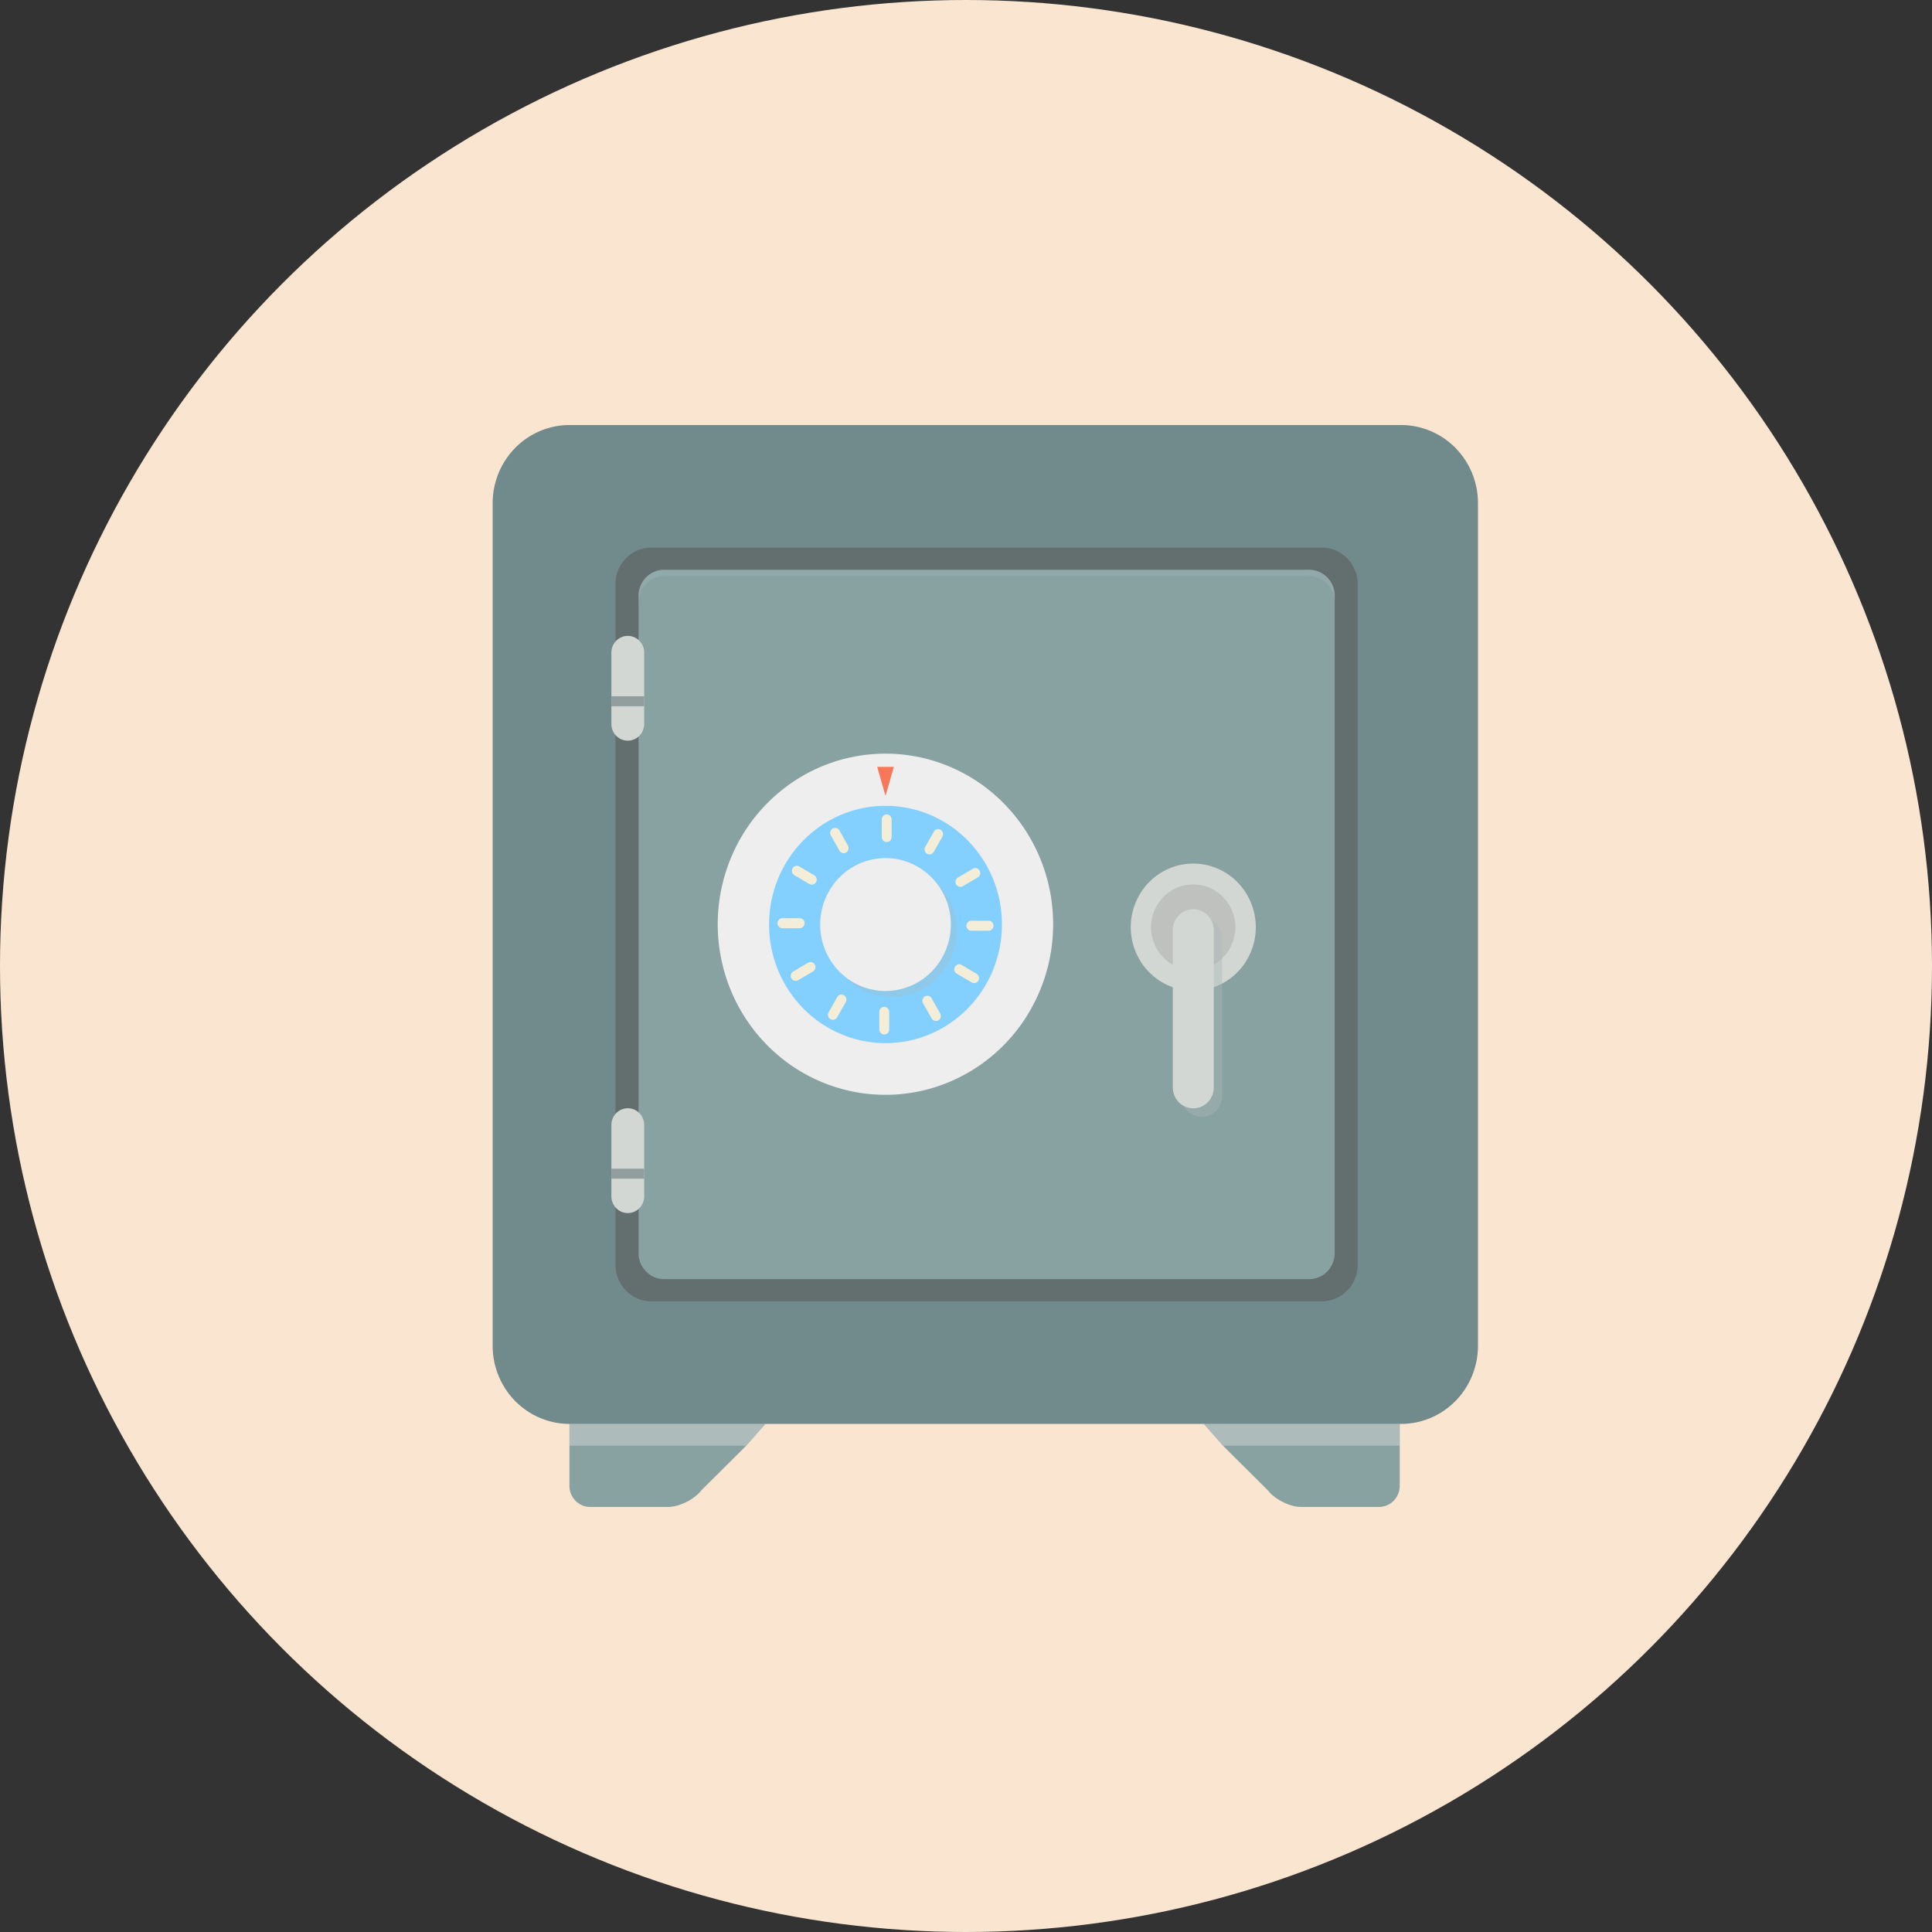 <svg fill="none" height="200" width="200" xmlns="http://www.w3.org/2000/svg"><rect width="100%" height="100%" fill="#333333" stroke="none"/><clipPath id="a"><path d="m51 44h102v112h-102z"/></clipPath><circle cx="100" cy="100" fill="#fae5d1" r="100"/><g clip-path="url(#a)"><path d="m79.237 147.401-1.984 2.255-4.647 4.619c-.731.952-2.288 1.725-3.473 1.725h-8.035a2.13 2.13 0 0 1 -1.52-.641 2.207 2.207 0 0 1 -.63-1.547v-6.411h20.29z" fill="#88a2a2"/><path d="m79.237 147.401-1.984 2.255h-18.306v-2.255z" fill="#d2d7d3" opacity=".5"/><path d="m144.901 147.401v6.411c0 .58-.227 1.137-.63 1.547a2.132 2.132 0 0 1 -1.521.641h-8.032c-1.188 0-2.741-.773-3.472-1.725l-4.647-4.619-1.985-2.255z" fill="#88a2a2"/><path d="m144.9 147.401v2.255h-18.305l-1.985-2.255z" fill="#d2d7d3" opacity=".5"/><path d="m153 139.302a8.211 8.211 0 0 1 -.603 3.097 8.106 8.106 0 0 1 -1.722 2.627 7.936 7.936 0 0 1 -2.579 1.756 7.832 7.832 0 0 1 -3.044.619h-86.105a7.83 7.83 0 0 1 -3.043-.619 7.939 7.939 0 0 1 -2.58-1.756 8.106 8.106 0 0 1 -1.721-2.627 8.213 8.213 0 0 1 -.603-3.097v-87.203a8.211 8.211 0 0 1 .603-3.097 8.105 8.105 0 0 1 1.722-2.627 7.948 7.948 0 0 1 2.579-1.756 7.838 7.838 0 0 1 3.043-.619h86.105a7.84 7.84 0 0 1 3.044.619 7.945 7.945 0 0 1 2.579 1.756 8.105 8.105 0 0 1 1.722 2.627 8.21 8.21 0 0 1 .603 3.097z" fill="#718a8c"/><path d="m140.544 130.933a3.807 3.807 0 0 1 -1.084 2.67 3.676 3.676 0 0 1 -2.622 1.109h-69.411c-.488 0-.97-.098-1.421-.288-.45-.19-.86-.468-1.204-.819a3.786 3.786 0 0 1 -.804-1.226 3.836 3.836 0 0 1 -.281-1.446v-70.463c0-.496.095-.988.281-1.446.186-.459.46-.875.804-1.227.344-.35.753-.63 1.204-.82a3.66 3.66 0 0 1 1.42-.288h69.412a3.682 3.682 0 0 1 2.622 1.11 3.81 3.81 0 0 1 1.084 2.67z" fill="#636e6f"/><path d="m138.168 129.718c.001.715-.278 1.4-.774 1.907a2.632 2.632 0 0 1 -1.874.792h-66.77a2.63 2.63 0 0 1 -1.874-.792 2.722 2.722 0 0 1 -.774-1.907v-68.035c0-.715.278-1.4.774-1.907a2.629 2.629 0 0 1 1.873-.792h66.766a2.62 2.62 0 0 1 1.877.79 2.72 2.72 0 0 1 .776 1.91z" fill="#88a2a2"/><path d="m135.515 58.984h-66.765a2.629 2.629 0 0 0 -1.874.792 2.72 2.72 0 0 0 -.774 1.907v.656c0-.715.278-1.4.774-1.907a2.63 2.63 0 0 1 1.873-.792h66.766a2.62 2.62 0 0 1 1.877.79 2.719 2.719 0 0 1 .776 1.91v-.657a2.72 2.72 0 0 0 -.776-1.91 2.62 2.62 0 0 0 -1.877-.79z" fill="#abb7b7" opacity=".3"/><path d="m109.021 95.7a17.883 17.883 0 0 1 -2.937 9.805 17.431 17.431 0 0 1 -7.796 6.493 17.088 17.088 0 0 1 -10.029.995 17.275 17.275 0 0 1 -8.883-4.838 17.76 17.76 0 0 1 -4.744-9.043 17.94 17.94 0 0 1 .992-10.2 17.598 17.598 0 0 1 6.394-7.92 17.153 17.153 0 0 1 9.642-2.975c2.282 0 4.542.458 6.65 1.347a17.356 17.356 0 0 1 5.635 3.834 17.686 17.686 0 0 1 3.761 5.737 17.927 17.927 0 0 1 1.315 6.765z" fill="#eee"/><path d="m91.668 107.984c6.657 0 12.054-5.5 12.054-12.284 0-6.783-5.397-12.283-12.054-12.283s-12.054 5.5-12.054 12.283c0 6.784 5.397 12.284 12.054 12.284z" fill="#83d0ff"/><path d="m92.3 103.221a6.678 6.678 0 0 1 -3.757-1.159 6.856 6.856 0 0 1 -2.49-3.087 6.987 6.987 0 0 1 -.385-3.973 6.916 6.916 0 0 1 1.85-3.522 6.727 6.727 0 0 1 3.463-1.882 6.655 6.655 0 0 1 3.906.391 6.788 6.788 0 0 1 3.035 2.533 6.963 6.963 0 0 1 1.14 3.822 6.94 6.94 0 0 1 -1.981 4.863 6.703 6.703 0 0 1 -4.781 2.014z" fill="#abb7b7" opacity=".3"/><path d="m91.668 102.586a6.686 6.686 0 0 1 -3.757-1.159 6.856 6.856 0 0 1 -2.49-3.087 6.988 6.988 0 0 1 -.385-3.974 6.915 6.915 0 0 1 1.85-3.521 6.727 6.727 0 0 1 3.463-1.883 6.655 6.655 0 0 1 3.906.392 6.787 6.787 0 0 1 3.035 2.533 6.962 6.962 0 0 1 1.14 3.82 6.937 6.937 0 0 1 -1.981 4.864 6.704 6.704 0 0 1 -4.781 2.015z" fill="#eee"/><path d="m92.3 86.648a.527.527 0 0 1 -.149.368.508.508 0 0 1 -.556.112.506.506 0 0 1 -.276-.281.523.523 0 0 1 -.039-.2v-1.817a.524.524 0 0 1 .315-.481.502.502 0 0 1 .556.113.52.52 0 0 1 .149.368zm-4.52.888a.529.529 0 0 1 -.183.71.502.502 0 0 1 -.697-.185l-.892-1.575a.523.523 0 0 1 .37-.776.5.5 0 0 1 .51.252l.891 1.574zm-3.486 3.074a.528.528 0 0 1 .183.71.504.504 0 0 1 -.698.186l-1.547-.91a.528.528 0 0 1 -.183-.71.505.505 0 0 1 .698-.186zm-1.51 4.44a.502.502 0 0 1 .362.153.519.519 0 0 1 .148.367c0 .138-.053.27-.149.368a.507.507 0 0 1 -.36.153h-1.786a.51.51 0 0 1 -.36-.154.527.527 0 0 1 0-.734.507.507 0 0 1 .36-.153zm.872 4.614a.502.502 0 0 1 .697.186.529.529 0 0 1 -.183.71l-1.546.91a.5.5 0 0 1 -.387.054.514.514 0 0 1 -.364-.633.521.521 0 0 1 .236-.317zm3.018 3.55a.502.502 0 0 1 .696-.186.521.521 0 0 1 .183.71l-.894 1.577a.52.52 0 0 1 -.31.24.51.51 0 0 1 -.386-.055.51.51 0 0 1 -.236-.316.528.528 0 0 1 .053-.394zm4.356 1.539a.524.524 0 0 1 .315-.481.505.505 0 0 1 .556.114c.095.097.149.229.149.367v1.818a.528.528 0 0 1 -.149.368.513.513 0 0 1 -.36.152.505.505 0 0 1 -.472-.321.524.524 0 0 1 -.039-.199zm4.527-.888a.53.53 0 0 1 -.053-.394.516.516 0 0 1 .235-.316.5.5 0 0 1 .387-.054c.13.035.243.121.311.239l.892 1.575a.527.527 0 0 1 -.182.71.505.505 0 0 1 -.697-.186zm3.484-3.075a.521.521 0 0 1 -.183-.71.503.503 0 0 1 .696-.186l1.547.911a.528.528 0 0 1 .236.316.53.53 0 0 1 -.185.545.486.486 0 0 1 -.377.101.51.51 0 0 1 -.188-.066zm1.51-4.439a.508.508 0 0 1 -.361-.153.527.527 0 0 1 .165-.848.505.505 0 0 1 .196-.04h1.785c.136 0 .265.056.361.153a.527.527 0 0 1 -.001.735.503.503 0 0 1 -.362.151zm-.872-4.614a.502.502 0 0 1 -.697-.186.528.528 0 0 1 .183-.71l1.546-.909a.503.503 0 0 1 .696.186.528.528 0 0 1 -.033.574.53.53 0 0 1 -.149.135zm-3.017-3.55a.506.506 0 0 1 -.934-.132.53.53 0 0 1 .053-.394l.894-1.574a.503.503 0 0 1 .93.131.53.53 0 0 1 -.051.393z" fill="#f4edd7"/><path d="m91.667 82.382-.86-2.997h1.721l-.86 2.997z" fill="#f77759"/><path d="m129.999 95.99a6.663 6.663 0 0 1 -1.095 3.654 6.504 6.504 0 0 1 -2.907 2.42 6.375 6.375 0 0 1 -3.738.37 6.445 6.445 0 0 1 -3.31-1.804 6.621 6.621 0 0 1 -1.768-3.37 6.687 6.687 0 0 1 .37-3.802 6.56 6.56 0 0 1 2.384-2.952 6.393 6.393 0 0 1 3.594-1.109 6.424 6.424 0 0 1 4.577 1.934 6.649 6.649 0 0 1 1.893 4.66z" fill="#d2d7d3"/><path d="m123.529 100.426a4.313 4.313 0 0 1 -2.425-.743 4.412 4.412 0 0 1 -1.61-1.989 4.503 4.503 0 0 1 -.252-2.563 4.461 4.461 0 0 1 1.191-2.273 4.336 4.336 0 0 1 2.232-1.217 4.293 4.293 0 0 1 2.521.25 4.375 4.375 0 0 1 1.958 1.634c.48.73.736 1.588.736 2.465a4.478 4.478 0 0 1 -1.275 3.133 4.324 4.324 0 0 1 -3.076 1.303z" fill="#bfc1bf"/><path d="m126.516 113.46c0 .572-.223 1.121-.62 1.525a2.102 2.102 0 0 1 -3.004.004 2.172 2.172 0 0 1 -.622-1.529v-16.297a2.183 2.183 0 0 1 .62-1.526 2.116 2.116 0 0 1 1.499-.634 2.116 2.116 0 0 1 1.505.63 2.173 2.173 0 0 1 .622 1.53z" fill="#abb7b7" opacity=".4"/><path d="m125.647 112.573a2.2 2.2 0 0 1 -.16.826c-.106.262-.262.5-.459.701a2.112 2.112 0 0 1 -1.499.633 2.107 2.107 0 0 1 -1.5-.633 2.197 2.197 0 0 1 -.62-1.527v-16.287c0-.283.055-.564.161-.826a2.15 2.15 0 0 1 1.147-1.169 2.092 2.092 0 0 1 1.623 0 2.152 2.152 0 0 1 1.147 1.17c.106.261.16.542.16.825zm-58.961-37.63a1.755 1.755 0 0 1 -.496 1.223 1.698 1.698 0 0 1 -1.201.507 1.674 1.674 0 0 1 -1.202-.507 1.732 1.732 0 0 1 -.496-1.223v-7.386a1.755 1.755 0 0 1 .497-1.223 1.698 1.698 0 0 1 1.2-.507 1.674 1.674 0 0 1 1.202.507 1.73 1.73 0 0 1 .496 1.223z" fill="#d2d7d3"/><path d="m66.686 72.08h-3.395v1.032h3.395z" fill="#929d9e"/><path d="m66.686 123.844a1.752 1.752 0 0 1 -.496 1.223 1.672 1.672 0 0 1 -2.402 0 1.737 1.737 0 0 1 -.497-1.223v-7.386a1.752 1.752 0 0 1 .497-1.223 1.672 1.672 0 0 1 2.402 0 1.735 1.735 0 0 1 .496 1.223z" fill="#d2d7d3"/><path d="m66.686 120.981h-3.395v1.034h3.395z" fill="#929d9e"/></g></svg>